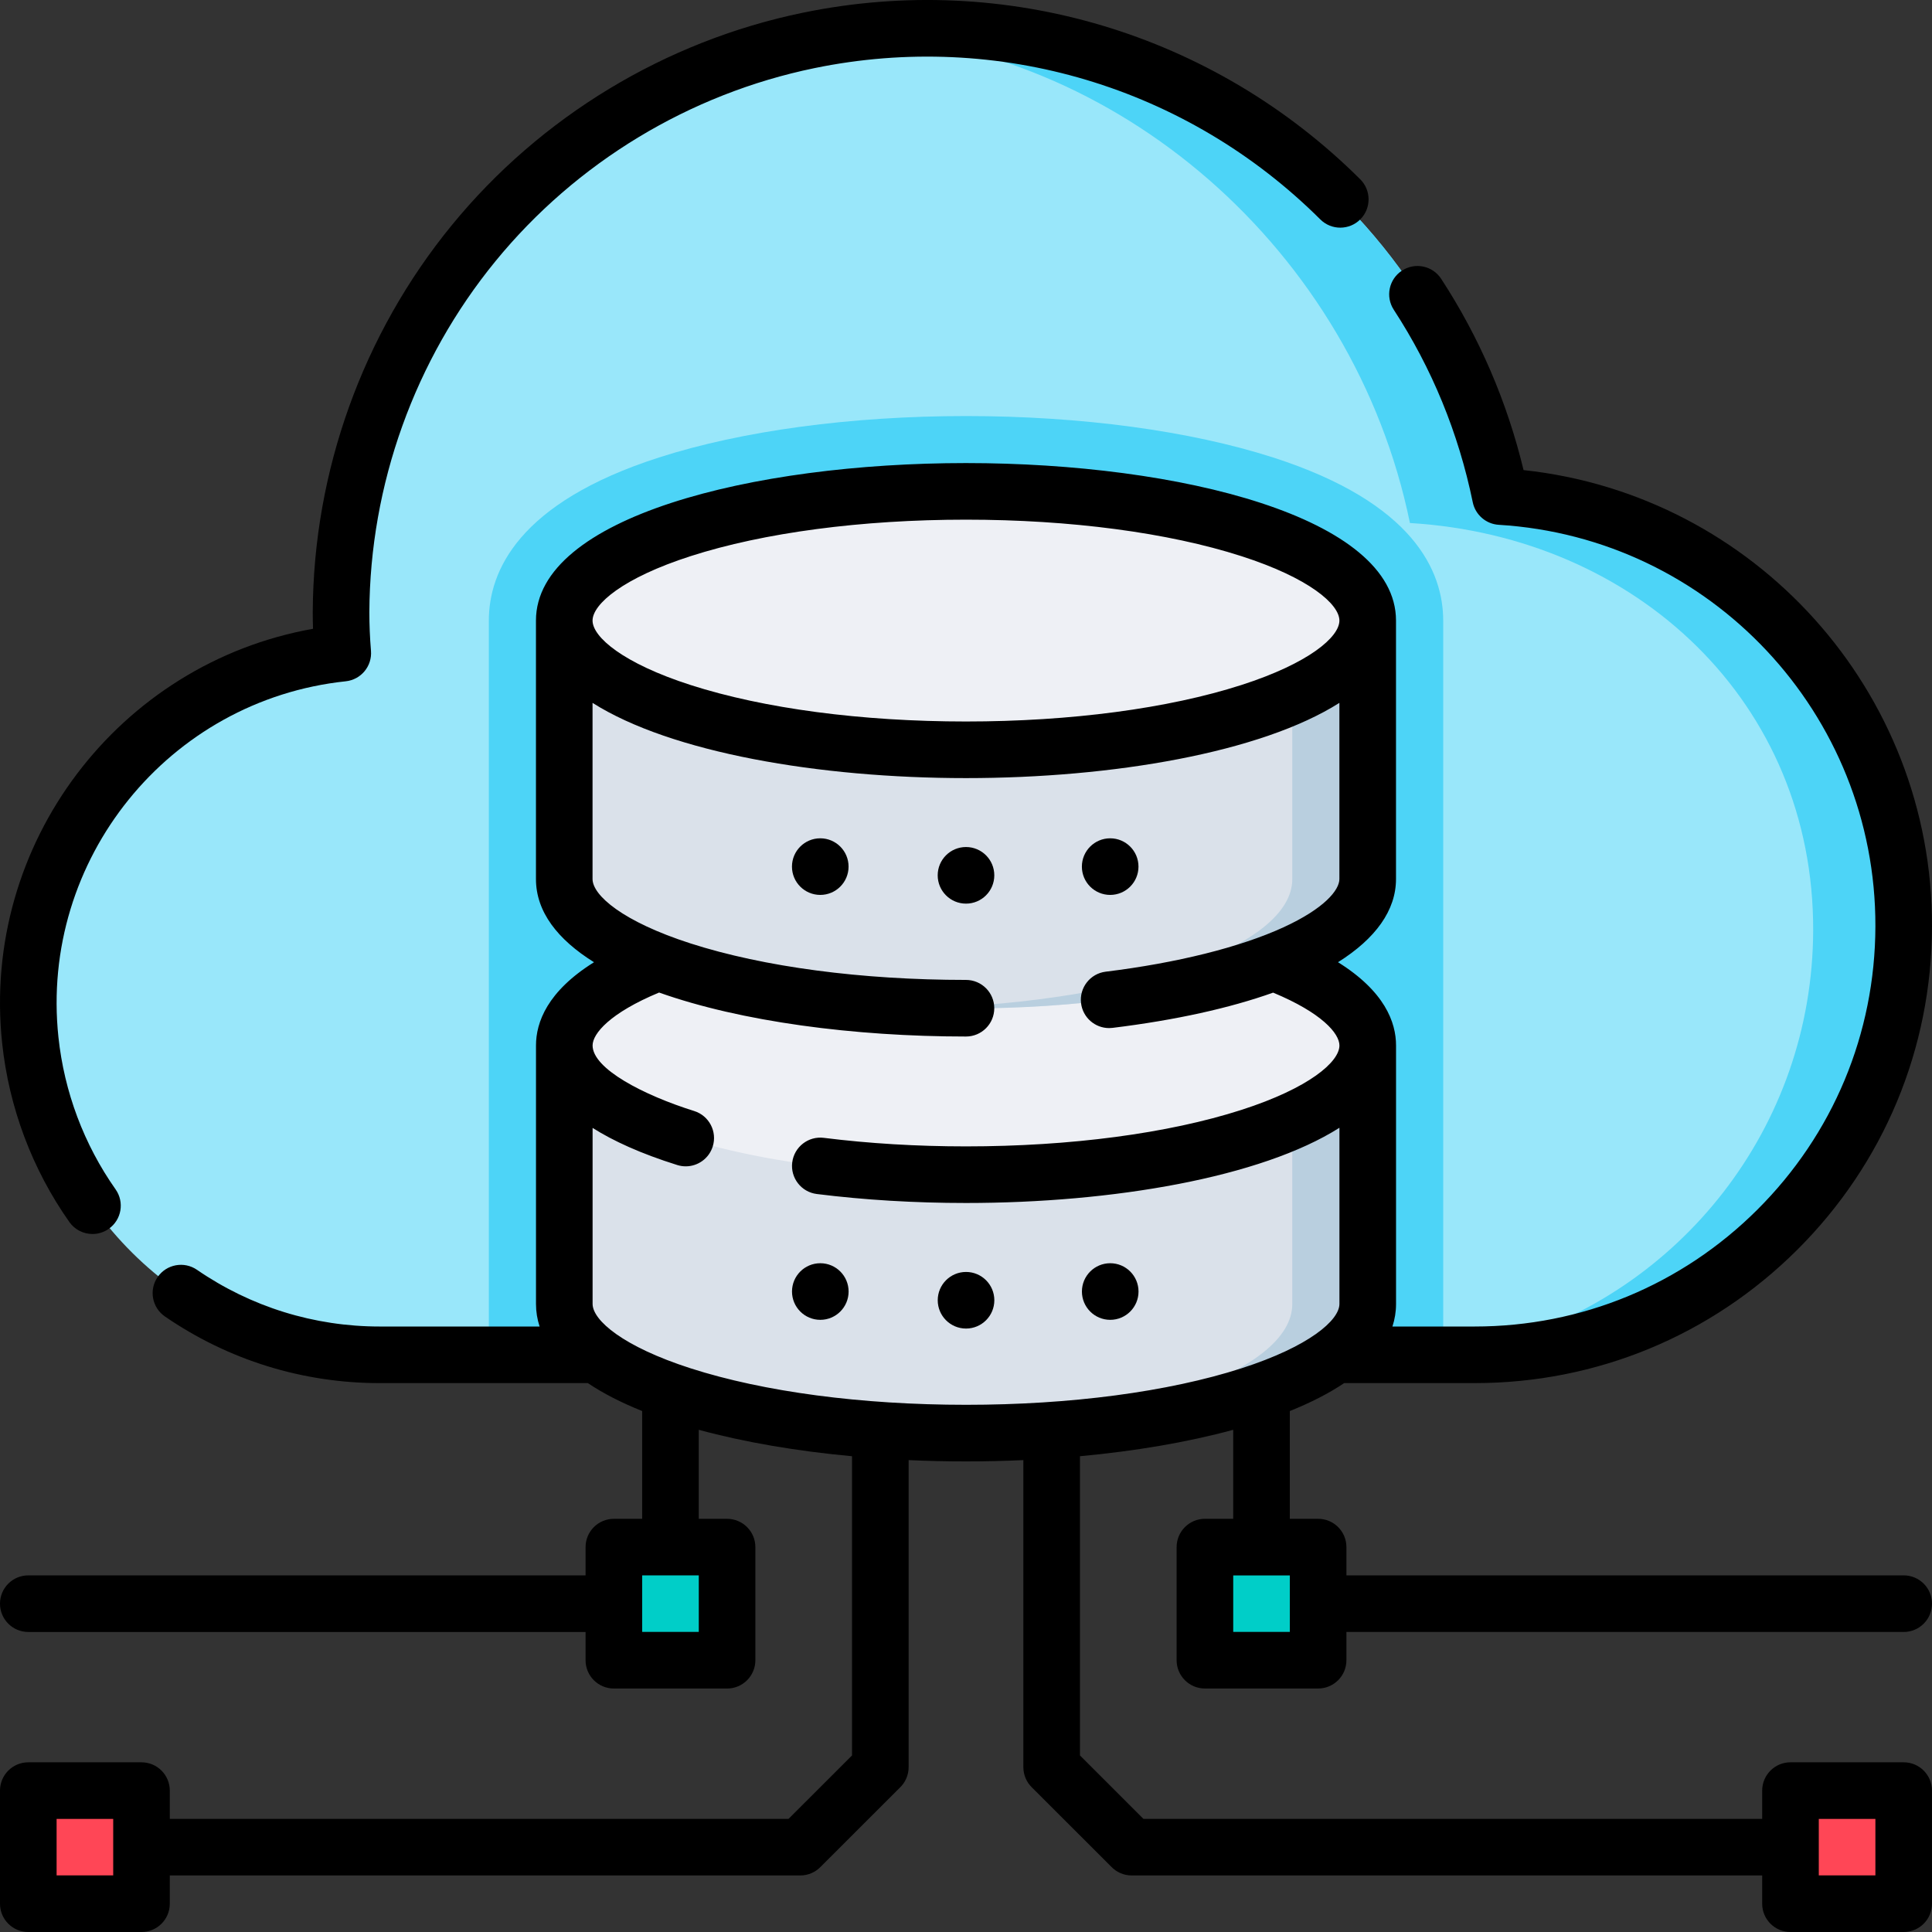 <svg xmlns="http://www.w3.org/2000/svg" id="Layer_1" height="512" viewBox="0 0 512 512" width="512"><rect x="0" y="0" width="512" height="512" fill="#333333" stroke="none"/><g><g><path d="m504.514 245.55c-.14 52.293-35.48 96.257-83.499 109.465-9.71 2.68-19.95 4.099-30.52 4.07h-289.747c-3.28 0-6.53-.17-9.73-.51-43.28-4.469-78.299-38.725-82.969-82.928-5.42-51.213 31.66-97.116 82.809-102.536-.31-3.8-.46-7.379-.46-10.879.33-73.5 52.04-136.711 123.939-151.529 3.68-.76 7.35-1.38 11.01-1.86 80.019-10.639 155.799 42.364 172.308 122.763 60.149 3.63 107.019 53.612 106.859 113.944z" fill="#99e7fa"></path><g fill="#4dd4f7"><path d="m504.509 245.55c-.14 52.293-35.48 96.257-83.499 109.465-9.71 2.68-19.95 4.099-30.52 4.069h-8.57c5.15-.69 10.19-1.72 15.09-3.07 48.02-13.208 83.359-57.172 83.499-109.465.16-60.331-46.71-104.315-106.859-107.945-14.85-72.3-77.619-126.882-148.309-129.762 80.02-10.637 155.799 42.365 172.309 122.764 60.15 3.629 107.019 53.612 106.859 113.944z"></path><path d="m382.465 164.501v194.583h-252.918v-194.583c0-13.118 7.82-31.276 45.06-43.254 22.03-7.089 50.939-10.988 81.399-10.988s59.37 3.899 81.409 10.988c37.23 11.979 45.05 30.136 45.05 43.254z"></path></g></g><g><g fill="#ff4656"><path d="m7.515 474.532h30v29.954h-30z"></path><path d="m474.511 474.533h30v29.954h-30z" transform="matrix(-1 0 0 -1 979.022 979.02)"></path></g><g fill="#00cec8"><path d="m162.698 409.997h30v29.954h-30z"></path><path d="m319.33 409.997h30v29.954h-30z" transform="matrix(-1 0 0 -1 668.66 849.949)"></path></g></g><g><g><path d="m362.465 277.116v68.49c0 18.917-47.67 34.255-106.459 34.255-3.37 0-6.71-.05-10-.15-54.109-1.62-96.469-16.278-96.469-34.105v-68.49z" fill="#dae1ea"></path><path d="m362.465 277.116v68.49c0 18.917-47.67 34.255-106.459 34.255-3.37 0-6.71-.05-10-.15 54.099-1.62 96.459-16.278 96.459-34.105v-68.49z" fill="#b9cfdf"></path><ellipse cx="256.002" cy="277.112" fill="#eef0f5" rx="106.46" ry="34.248"></ellipse></g><g><path d="m362.47 164.504v68.49c0 18.917-47.67 34.255-106.459 34.255-3.37 0-6.71-.05-10-.15-54.109-1.62-96.469-16.278-96.469-34.105v-68.49z" fill="#dae1ea"></path><path d="m362.47 164.504v68.49c0 18.917-47.67 34.255-106.459 34.255-3.37 0-6.71-.05-10-.15 54.099-1.62 96.459-16.278 96.459-34.105v-68.49z" fill="#b9cfdf"></path><ellipse cx="256.006" cy="164.5" fill="#eef0f5" rx="106.46" ry="34.248"></ellipse></g></g></g><g><path d="m18.377 323.842c1.461 2.072 3.78 3.18 6.137 3.18 1.493 0 3.001-.445 4.314-1.371 3.386-2.387 4.195-7.067 1.809-10.451-8.378-11.884-13.618-25.844-15.154-40.37-4.971-47.012 29.188-89.306 76.146-94.282 4.05-.429 7.018-4.012 6.685-8.071-.289-3.533-.43-6.891-.43-10.231.152-33.826 12.025-66.868 33.434-93.038 21.407-26.168 51.422-44.335 84.515-51.152 48.667-10.026 98.786 4.963 134.065 40.092 2.936 2.924 7.685 2.912 10.606-.022 2.923-2.936 2.913-7.684-.022-10.607-38.859-38.692-94.065-55.198-147.677-44.154-36.454 7.51-69.518 27.521-93.098 56.346-23.579 28.823-36.657 65.213-36.824 102.501 0 1.475.023 2.945.072 4.424-51.483 9.165-87.977 56.933-82.389 109.771 1.804 17.064 7.963 33.466 17.811 47.435z"></path><path d="m319.316 402.499c-4.143 0-7.5 3.357-7.5 7.5v29.974c0 4.143 3.357 7.5 7.5 7.5h30c4.143 0 7.5-3.357 7.5-7.5v-7.486h147.683c4.143 0 7.5-3.357 7.5-7.5s-3.357-7.5-7.5-7.5h-147.683v-7.488c0-4.143-3.357-7.5-7.5-7.5h-7.5v-28.558c5.48-2.201 10.334-4.67 14.402-7.403h34.585c32.249 0 62.59-12.531 85.465-35.304 22.954-22.852 35.644-53.285 35.732-85.691.17-62.321-46.93-114.393-108.238-120.963-4.366-18.118-11.697-35.145-21.831-50.685-2.262-3.47-6.908-4.448-10.379-2.186-3.47 2.263-4.448 6.909-2.186 10.379 10.121 15.522 17.163 32.686 20.931 51.014.683 3.322 3.51 5.773 6.895 5.977 56.12 3.392 99.962 50.139 99.809 106.424-.077 28.403-11.199 55.074-31.315 75.102-20.045 19.956-46.626 30.934-74.903 30.934h-21.774c.63-1.922.959-3.919.959-5.991v-68.487c0-6.148-3.011-14.345-15.379-22.066 9.99-6.281 15.368-13.764 15.368-22.048v-68.487c0-27.405-57.329-41.743-113.961-41.743-56.631 0-113.96 14.338-113.96 41.743v68.487c0 8.672 5.741 16.037 15.385 22.052-12.377 7.729-15.375 15.933-15.375 22.062v68.487c0 2.072.328 4.069.958 5.991h-42.367c-17.386 0-34.134-5.197-48.435-15.03-3.412-2.344-8.082-1.481-10.43 1.932-2.347 3.413-1.481 8.082 1.932 10.43 16.813 11.56 36.497 17.668 56.925 17.668h55.164c4.065 2.731 8.915 5.199 14.391 7.399v28.563h-7.5c-4.143 0-7.5 3.357-7.5 7.5v7.487h-147.684c-4.143 0-7.5 3.357-7.5 7.5s3.357 7.5 7.5 7.5h147.683v7.487c0 4.143 3.357 7.5 7.5 7.5h30c4.143 0 7.5-3.357 7.5-7.5v-29.974c0-4.143-3.357-7.5-7.5-7.5h-7.5v-23.594c12.136 3.311 26.033 5.654 40.613 7.007v79.293l-16.818 16.807h-163.978v-7.487c0-4.143-3.357-7.5-7.5-7.5h-30c-4.143 0-7.5 3.358-7.5 7.5v29.973c0 4.143 3.357 7.5 7.5 7.5h30c4.143 0 7.5-3.357 7.5-7.5v-7.487h167.087c2.087 0 4.032-.865 5.421-2.319l20.938-20.922c1.473-1.392 2.351-3.351 2.351-5.454v-81.374c5.047.23 10.131.345 15.209.345 5.074 0 10.154-.115 15.197-.344v81.373c0 2.088.866 4.034 2.321 5.424l20.938 20.923c1.391 1.471 3.349 2.348 5.45 2.348h167.087v7.487c0 4.143 3.357 7.5 7.5 7.5h30c4.143 0 7.5-3.357 7.5-7.5v-29.974c0-4.143-3.357-7.5-7.5-7.5h-30c-4.143 0-7.5 3.358-7.5 7.5v7.487h-163.978l-16.818-16.807v-79.292c14.58-1.352 28.477-3.695 40.613-7.005v23.591h-7.5zm-289.316 94.501h-15v-14.974h15zm451.999-14.974h15v14.974h-15zm-298.988-334.641c19.386-6.235 45.305-9.669 72.982-9.669s53.598 3.434 72.983 9.669c17.946 5.773 25.979 12.735 25.979 17.074 0 4.34-8.032 11.302-25.979 17.075-19.385 6.235-45.305 9.669-72.983 9.669s-53.597-3.434-72.981-9.669c-17.946-5.773-25.979-12.735-25.979-17.075s8.033-11.301 25.978-17.074zm2.172 285.088h-15v-14.974h15zm70.822-60.185c-27.678 0-53.598-3.434-72.982-9.669-17.946-5.773-25.979-12.734-25.979-17.074v-46.638c5.448 3.45 12.743 6.802 22.439 9.84.746.233 1.501.345 2.244.345 3.191 0 6.15-2.054 7.155-5.26 1.238-3.952-.962-8.161-4.915-9.4-13.401-4.198-26.924-11.198-26.924-17.373 0-3.162 4.662-8.646 17.624-14.025 21.716 7.709 51.616 11.655 81.325 11.655 4.143 0 7.5-3.357 7.5-7.5s-3.357-7.5-7.5-7.5c-27.678 0-53.597-3.434-72.982-9.669-17.945-5.773-25.978-12.735-25.978-17.074v-46.677c20.731 13.152 60.011 19.935 98.96 19.935 38.95 0 78.23-6.783 98.961-19.935v46.677c0 2.902-3.904 7.795-14.862 12.821-11.445 5.25-28.16 9.419-47.068 11.74-4.111.505-7.035 4.247-6.53 8.358.467 3.801 3.7 6.587 7.435 6.587.305 0 .613-.019.924-.057 16.71-2.051 31.028-5.236 42.543-9.338 12.907 5.363 17.569 10.823 17.569 14.003 0 4.339-8.032 11.301-25.978 17.074-19.386 6.235-45.305 9.669-72.983 9.669-13.011 0-25.688-.762-37.68-2.263-4.103-.517-7.858 2.398-8.373 6.51-.516 4.109 2.399 7.859 6.51 8.373 12.607 1.579 25.911 2.38 39.543 2.38 38.949 0 78.229-6.782 98.96-19.934v46.677c0 4.339-8.032 11.301-25.978 17.074-19.383 6.235-45.302 9.668-72.98 9.668zm85.811 45.211v14.974h-15v-14.974z"></path><path d="m255.999 224.47c-4.142 0-7.5 3.358-7.5 7.501s3.358 7.501 7.5 7.501 7.5-3.359 7.5-7.501c0-4.143-3.358-7.501-7.5-7.501z"></path><path d="m217.379 222.159c-4.142 0-7.5 3.358-7.5 7.501s3.358 7.501 7.5 7.501 7.5-3.358 7.5-7.501-3.357-7.501-7.5-7.501z"></path><path d="m294.21 237.162c4.142 0 7.5-3.358 7.5-7.501s-3.358-7.501-7.5-7.501-7.5 3.358-7.5 7.501c0 4.142 3.358 7.501 7.5 7.501z"></path><path d="m256.009 337.079c-4.142 0-7.5 3.358-7.5 7.501s3.358 7.501 7.5 7.501 7.5-3.359 7.5-7.501-3.358-7.501-7.5-7.501z"></path><path d="m217.389 334.768c-4.142 0-7.5 3.358-7.5 7.501s3.358 7.501 7.5 7.501 7.5-3.358 7.5-7.501c0-4.142-3.358-7.501-7.5-7.501z"></path><path d="m294.22 334.768c-4.142 0-7.5 3.358-7.5 7.501s3.358 7.501 7.5 7.501 7.5-3.358 7.5-7.501c0-4.142-3.358-7.501-7.5-7.501z"></path></g></svg>